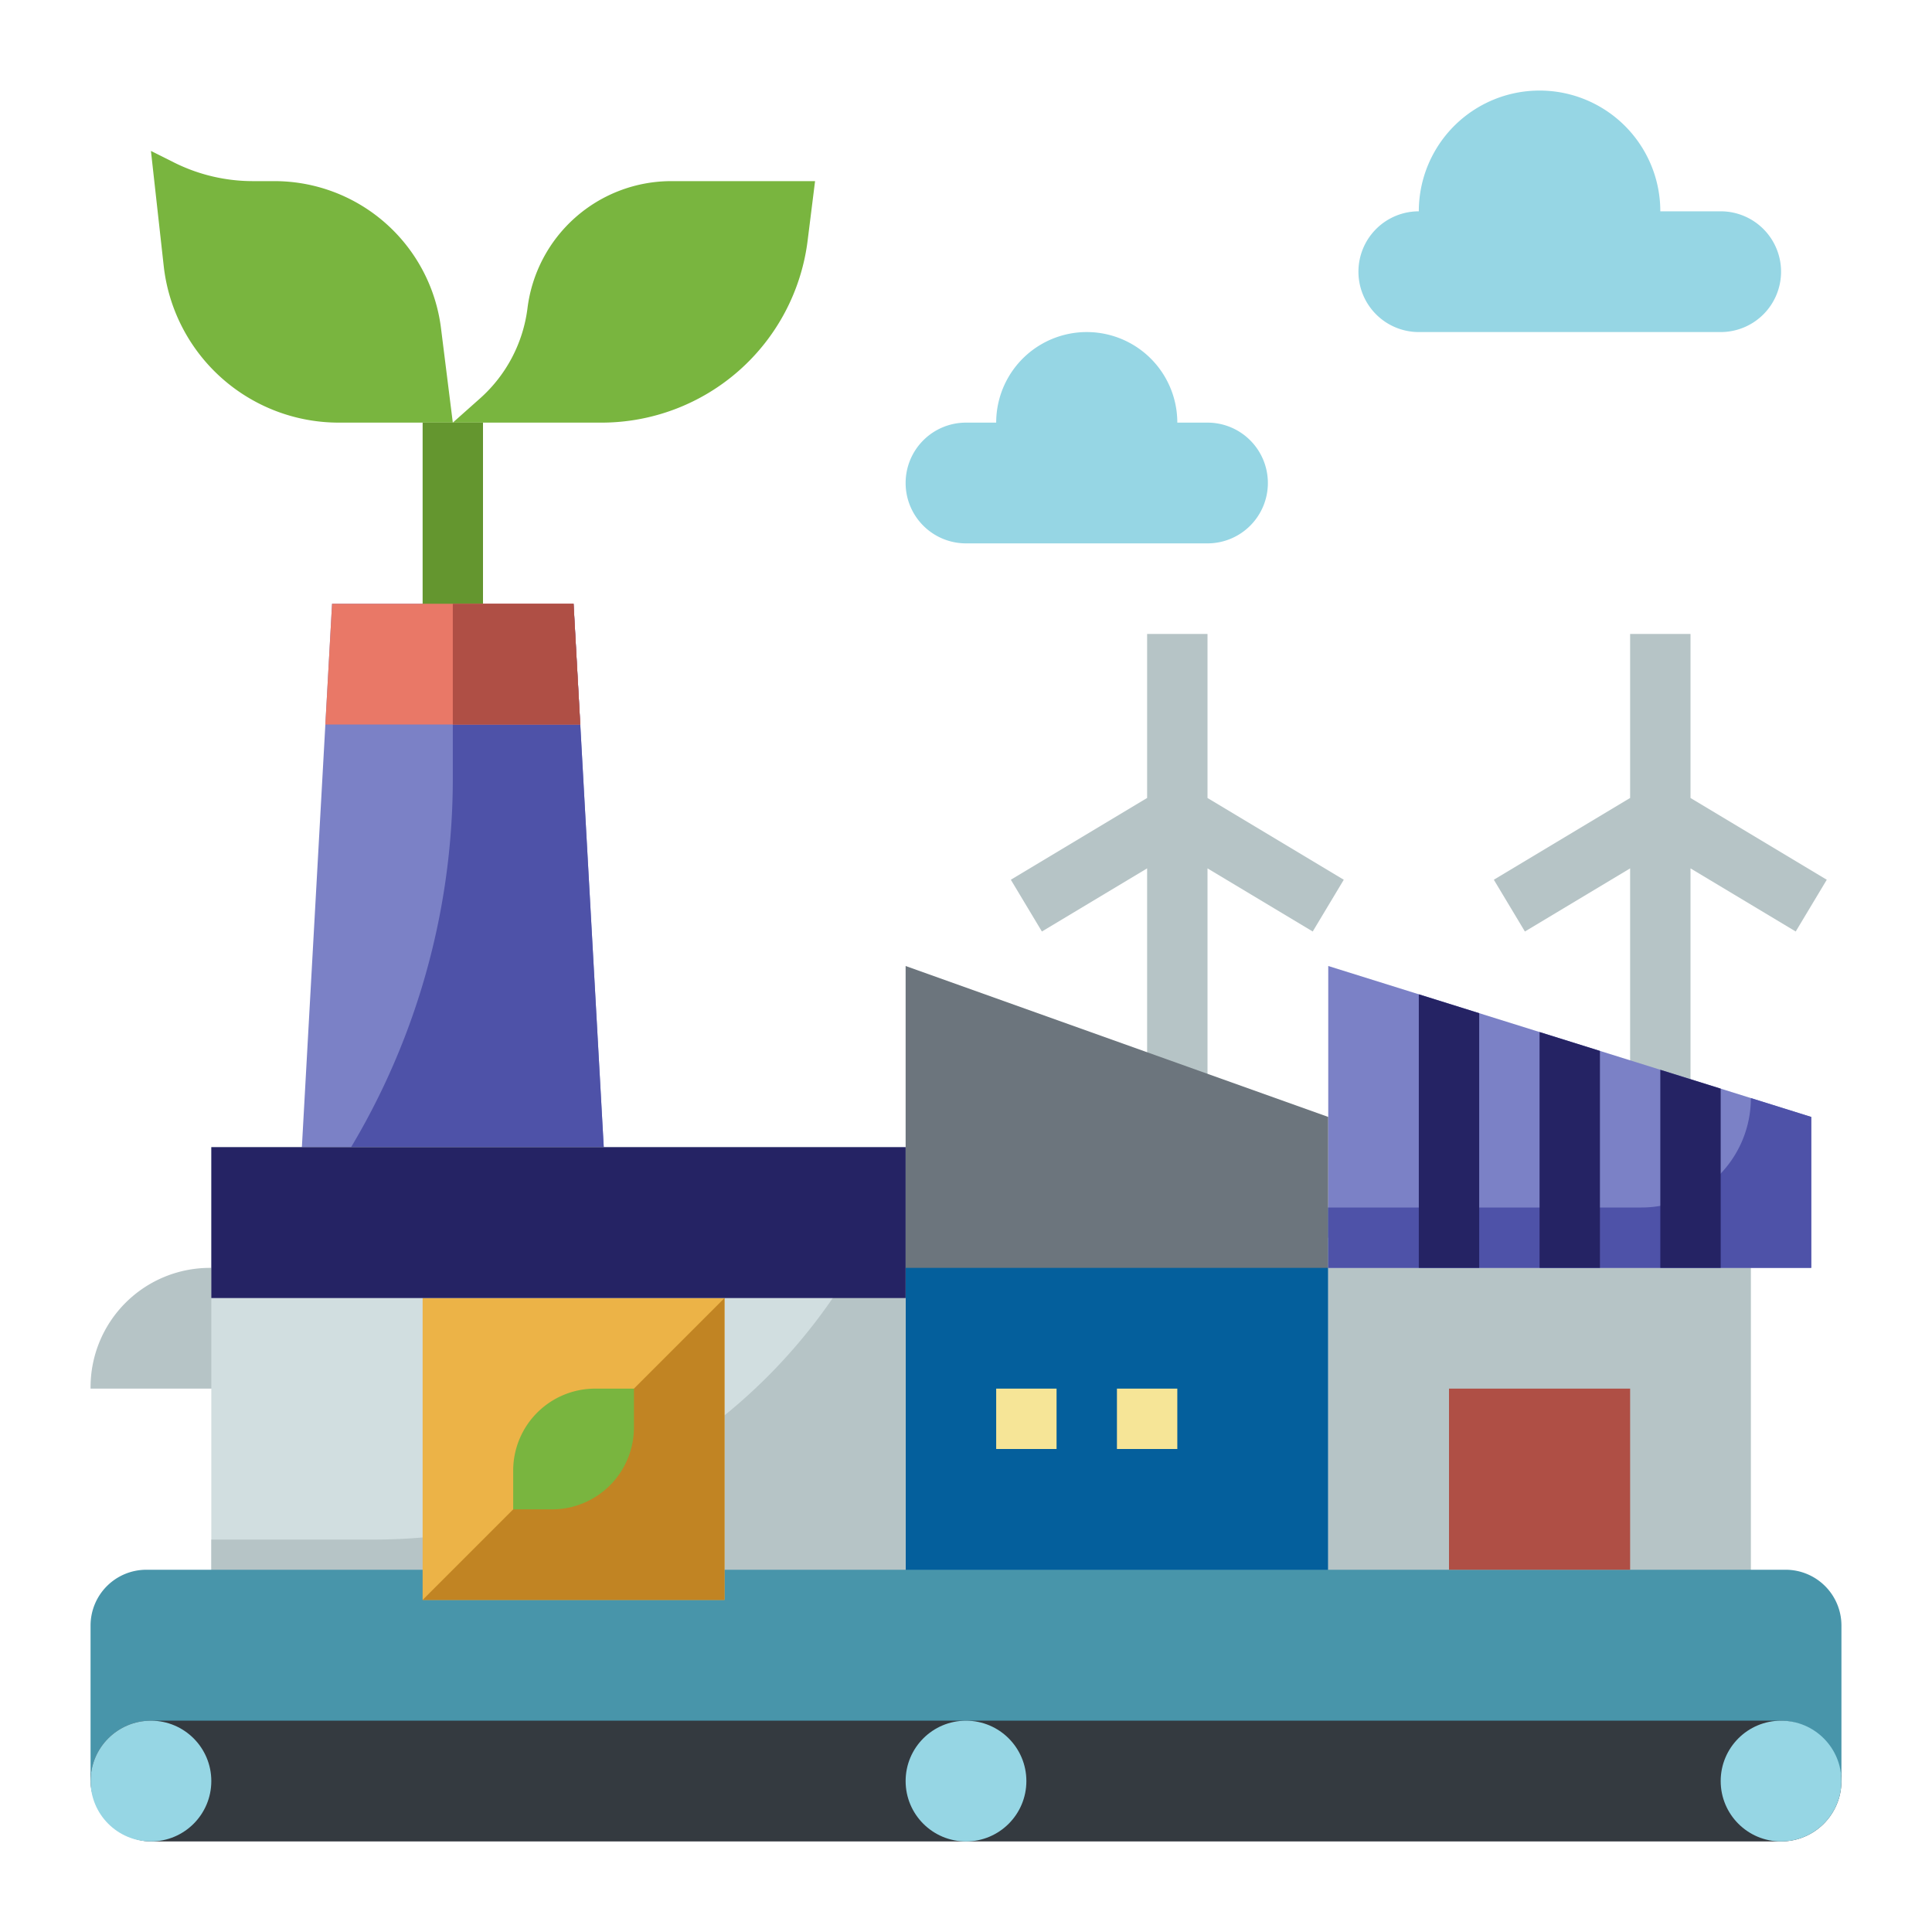 <svg xmlns="http://www.w3.org/2000/svg" version="1.1" xmlns:xlink="http://www.w3.org/1999/xlink" width="512" height="512" x="0" y="0" viewBox="0 0 512 512" style="enable-background:new 0 0 512 512" xml:space="preserve" class=""><g><path fill="#b6c4c6" d="M484.116 233.14 448 211.47V168h-16v43.47l-36.116 21.67 8.232 13.72L432 230.129V296h16v-65.871l27.884 16.731zM356.116 233.14 320 211.47V168h-16v43.47l-36.116 21.67 8.232 13.72L304 230.129V296h16v-65.871l27.884 16.731z" opacity="1" data-original="#b6c4c6" class=""></path><path fill="#7b81c6" d="M160.452 312.144H79.548L88 160h64z" opacity="1" data-original="#7b81c6" class=""></path><path fill="#4e52a8" d="M160.452 312.144 88 312a190.53 190.53 0 0 0 32-105.689V160h32z" opacity="1" data-original="#4e52a8"></path><path fill="#96d6e4" d="M320 112h-8a24 24 0 0 0-48 0h-8a16 16 0 0 0-16 16 16 16 0 0 0 16 16h64a16 16 0 0 0 16-16 16 16 0 0 0-16-16zM456 56h-16a32 32 0 0 0-64 0 16 16 0 0 0-16 16 16 16 0 0 0 16 16h80a16 16 0 0 0 16-16 16 16 0 0 0-16-16z" opacity="1" data-original="#96d6e4"></path><path fill="#045f9c" d="M240 320h112v112H240z" opacity="1" data-original="#045f9c"></path><path fill="#79b53f" d="M120 112H89.778a46.678 46.678 0 0 1-46.392-41.522L40 40l6.144 3.072A46.678 46.678 0 0 0 67.019 48h5.7a44.494 44.494 0 0 1 44.15 38.975zM120 112h39.393a55.061 55.061 0 0 0 54.636-48.232L216 48h-38.083a38.42 38.42 0 0 0-38.124 33.655 38.423 38.423 0 0 1-12.6 23.95z" opacity="1" data-original="#79b53f"></path><path fill="#64962f" d="M112 112h16v56h-16z" opacity="1" data-original="#64962f" class=""></path><path fill="#e97867" d="M152 160H88l-1.778 32h67.556z" opacity="1" data-original="#e97867" class=""></path><path fill="#af4f45" d="M152 160h-32v32h33.778z" opacity="1" data-original="#af4f45" class=""></path><path fill="#b6c4c6" d="M55.621 336H64v32H24v-.379A31.621 31.621 0 0 1 55.621 336z" opacity="1" data-original="#b6c4c6" class=""></path><path fill="#6c757d" d="M352 336H240v-80l112 40z" opacity="1" data-original="#2993ce" class=""></path><path fill="#b6c4c6" d="M352 328h112v104H352z" opacity="1" data-original="#b6c4c6" class=""></path><path fill="#7b81c6" d="M480 336H352v-80l128 40z" opacity="1" data-original="#7b81c6" class=""></path><path fill="#d1dee0" d="M56 304h184v128H56z" opacity="1" data-original="#d1dee0" class=""></path><path fill="#b6c4c6" d="M240 432H56v-24h43.188A147.328 147.328 0 0 0 240 304z" opacity="1" data-original="#b6c4c6" class=""></path><path fill="#4e52a8" d="M464 291a29 29 0 0 1-29 29h-83v16h128v-40z" opacity="1" data-original="#4e52a8"></path><path fill="#4895aa" d="M24 472v-41.212A14.788 14.788 0 0 1 38.788 416h434.424A14.788 14.788 0 0 1 488 430.788V472" opacity="1" data-original="#4895aa" class=""></path><path fill="#ecb347" d="M112 344h80v80h-80z" opacity="1" data-original="#ecb347" class=""></path><path fill="#c18423" d="M192 344v80h-80z" opacity="1" data-original="#c18423"></path><path fill="#79b53f" d="M136 400v-10.278A21.722 21.722 0 0 1 157.722 368H168v10.278A21.722 21.722 0 0 1 146.278 400z" opacity="1" data-original="#79b53f"></path><path fill="#f6e597" d="M264 368h16v16h-16zM296 368h16v16h-16z" opacity="1" data-original="#f6e597"></path><path fill="#af4f45" d="M384 368h48v48h-48z" opacity="1" data-original="#af4f45" class=""></path><g fill="#252364"><path d="M56 304h184v40H56zM376 263.5V336h16v-67.5zM408 273.5V336h16v-57.5zM440 283.5V336h16v-47.5z" fill="#252364" opacity="1" data-original="#252364" class=""></path></g><rect width="464" height="32" x="24" y="456" fill="#343a40" rx="16" opacity="1" data-original="#2a6377" class=""></rect><circle cx="40" cy="472" r="16" fill="#96d6e4" opacity="1" data-original="#96d6e4"></circle><circle cx="256" cy="472" r="16" fill="#96d6e4" opacity="1" data-original="#96d6e4"></circle><circle cx="472" cy="472" r="16" fill="#96d6e4" opacity="1" data-original="#96d6e4"></circle></g></svg>